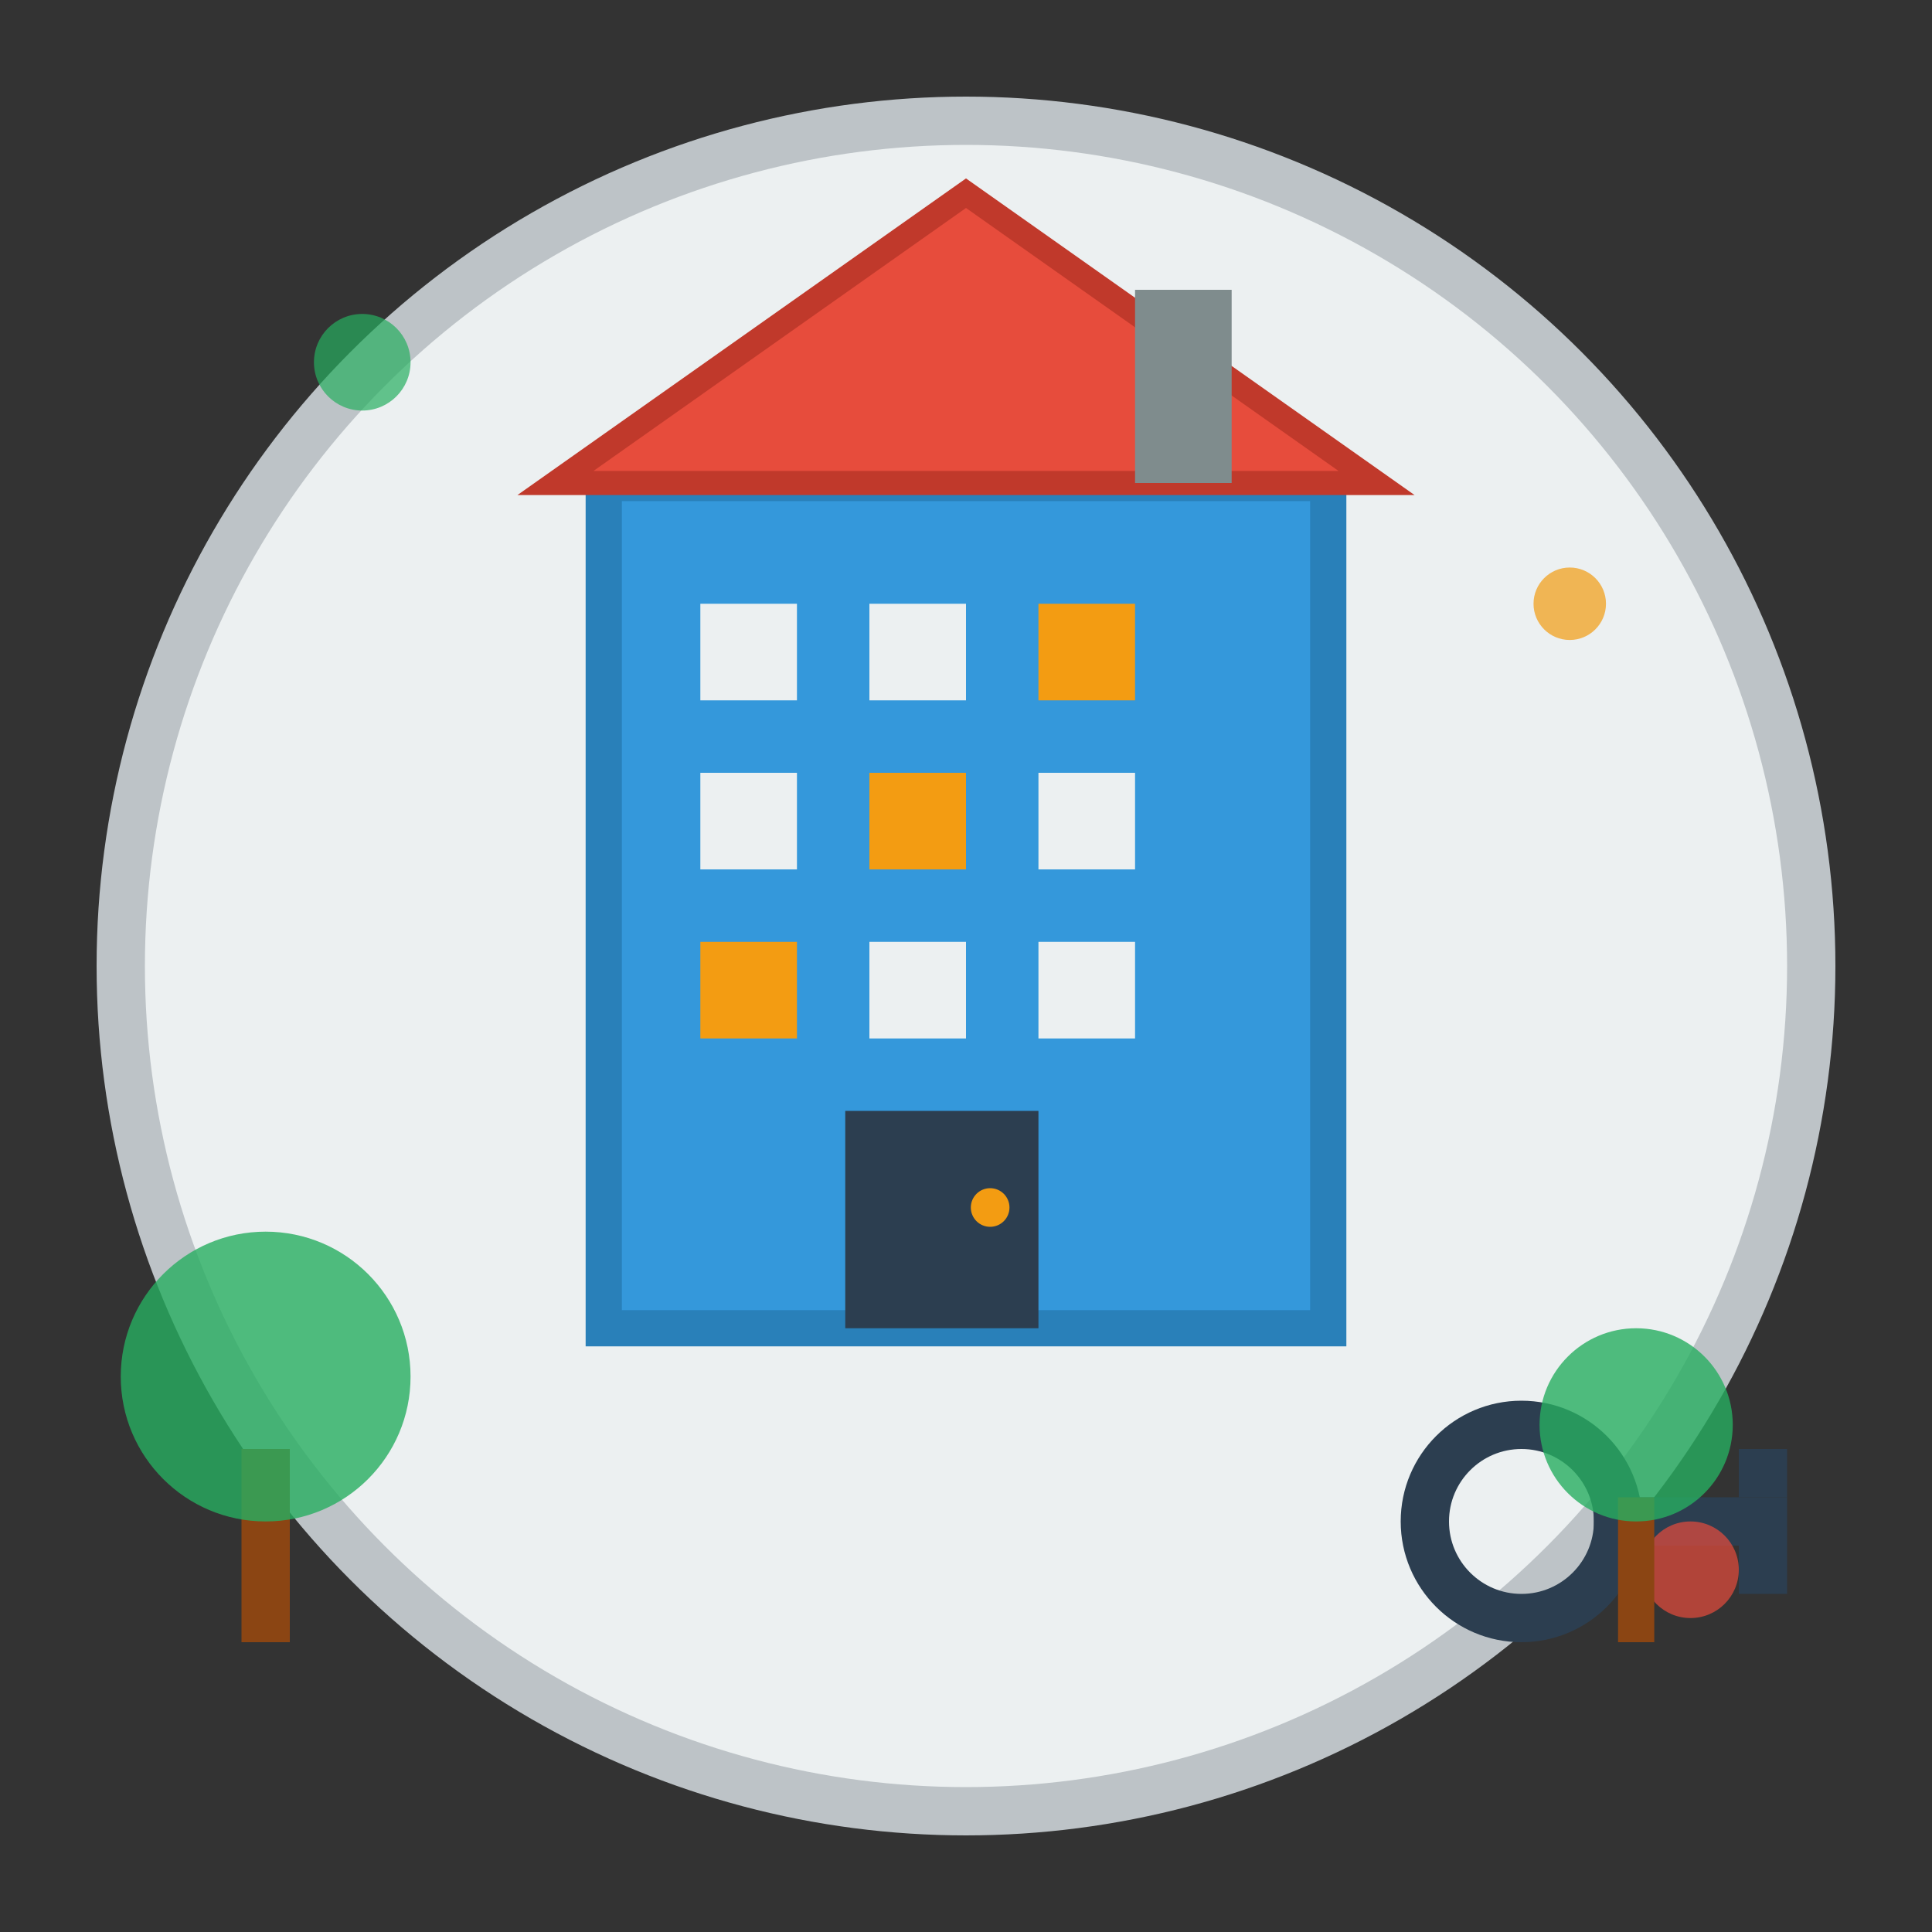 <svg width="80" height="80" viewBox="0 0 80 80" fill="none" xmlns="http://www.w3.org/2000/svg">
  <rect x="0" y="0" width="80" height="80" fill="#333333" stroke="none"/>
  <!-- Background Circle -->
  <circle cx="40" cy="40" r="35" fill="#ecf0f1" stroke="#bdc3c7" stroke-width="2"/>
  
  <!-- Main Building -->
  <rect x="25" y="20" width="30" height="35" fill="#3498db" stroke="#2980b9" stroke-width="1.5"/>
  
  <!-- Building Details -->
  <!-- Windows Row 1 -->
  <rect x="29" y="25" width="4" height="4" fill="#ecf0f1"/>
  <rect x="36" y="25" width="4" height="4" fill="#ecf0f1"/>
  <rect x="43" y="25" width="4" height="4" fill="#f39c12"/>
  
  <!-- Windows Row 2 -->
  <rect x="29" y="32" width="4" height="4" fill="#ecf0f1"/>
  <rect x="36" y="32" width="4" height="4" fill="#f39c12"/>
  <rect x="43" y="32" width="4" height="4" fill="#ecf0f1"/>
  
  <!-- Windows Row 3 -->
  <rect x="29" y="39" width="4" height="4" fill="#f39c12"/>
  <rect x="36" y="39" width="4" height="4" fill="#ecf0f1"/>
  <rect x="43" y="39" width="4" height="4" fill="#ecf0f1"/>
  
  <!-- Door -->
  <rect x="35" y="46" width="8" height="9" fill="#2c3e50"/>
  <circle cx="41" cy="50" r="0.8" fill="#f39c12"/>
  
  <!-- Roof -->
  <polygon points="23,20 40,8 57,20" fill="#e74c3c" stroke="#c0392b" stroke-width="1"/>
  
  <!-- Chimney -->
  <rect x="47" y="12" width="4" height="8" fill="#7f8c8d"/>
  
  <!-- Key Icon -->
  <g transform="translate(58, 58)">
    <circle cx="5" cy="5" r="4" fill="none" stroke="#2c3e50" stroke-width="2"/>
    <rect x="8" y="4" width="8" height="2" fill="#2c3e50"/>
    <rect x="14" y="2" width="2" height="2" fill="#2c3e50"/>
    <rect x="14" y="6" width="2" height="2" fill="#2c3e50"/>
  </g>
  
  <!-- Decorative Elements -->
  <circle cx="15" cy="15" r="2" fill="#27ae60" opacity="0.7"/>
  <circle cx="65" cy="25" r="1.5" fill="#f39c12" opacity="0.7"/>
  <circle cx="70" cy="65" r="2" fill="#e74c3c" opacity="0.7"/>
  
  <!-- Trees -->
  <g transform="translate(8, 45)">
    <rect x="2" y="15" width="2" height="8" fill="#8b4513"/>
    <circle cx="3" cy="12" r="6" fill="#27ae60" opacity="0.8"/>
  </g>
  
  <g transform="translate(65, 50)">
    <rect x="2" y="12" width="1.5" height="6" fill="#8b4513"/>
    <circle cx="2.75" cy="9" r="4" fill="#27ae60" opacity="0.8"/>
  </g>
</svg>
